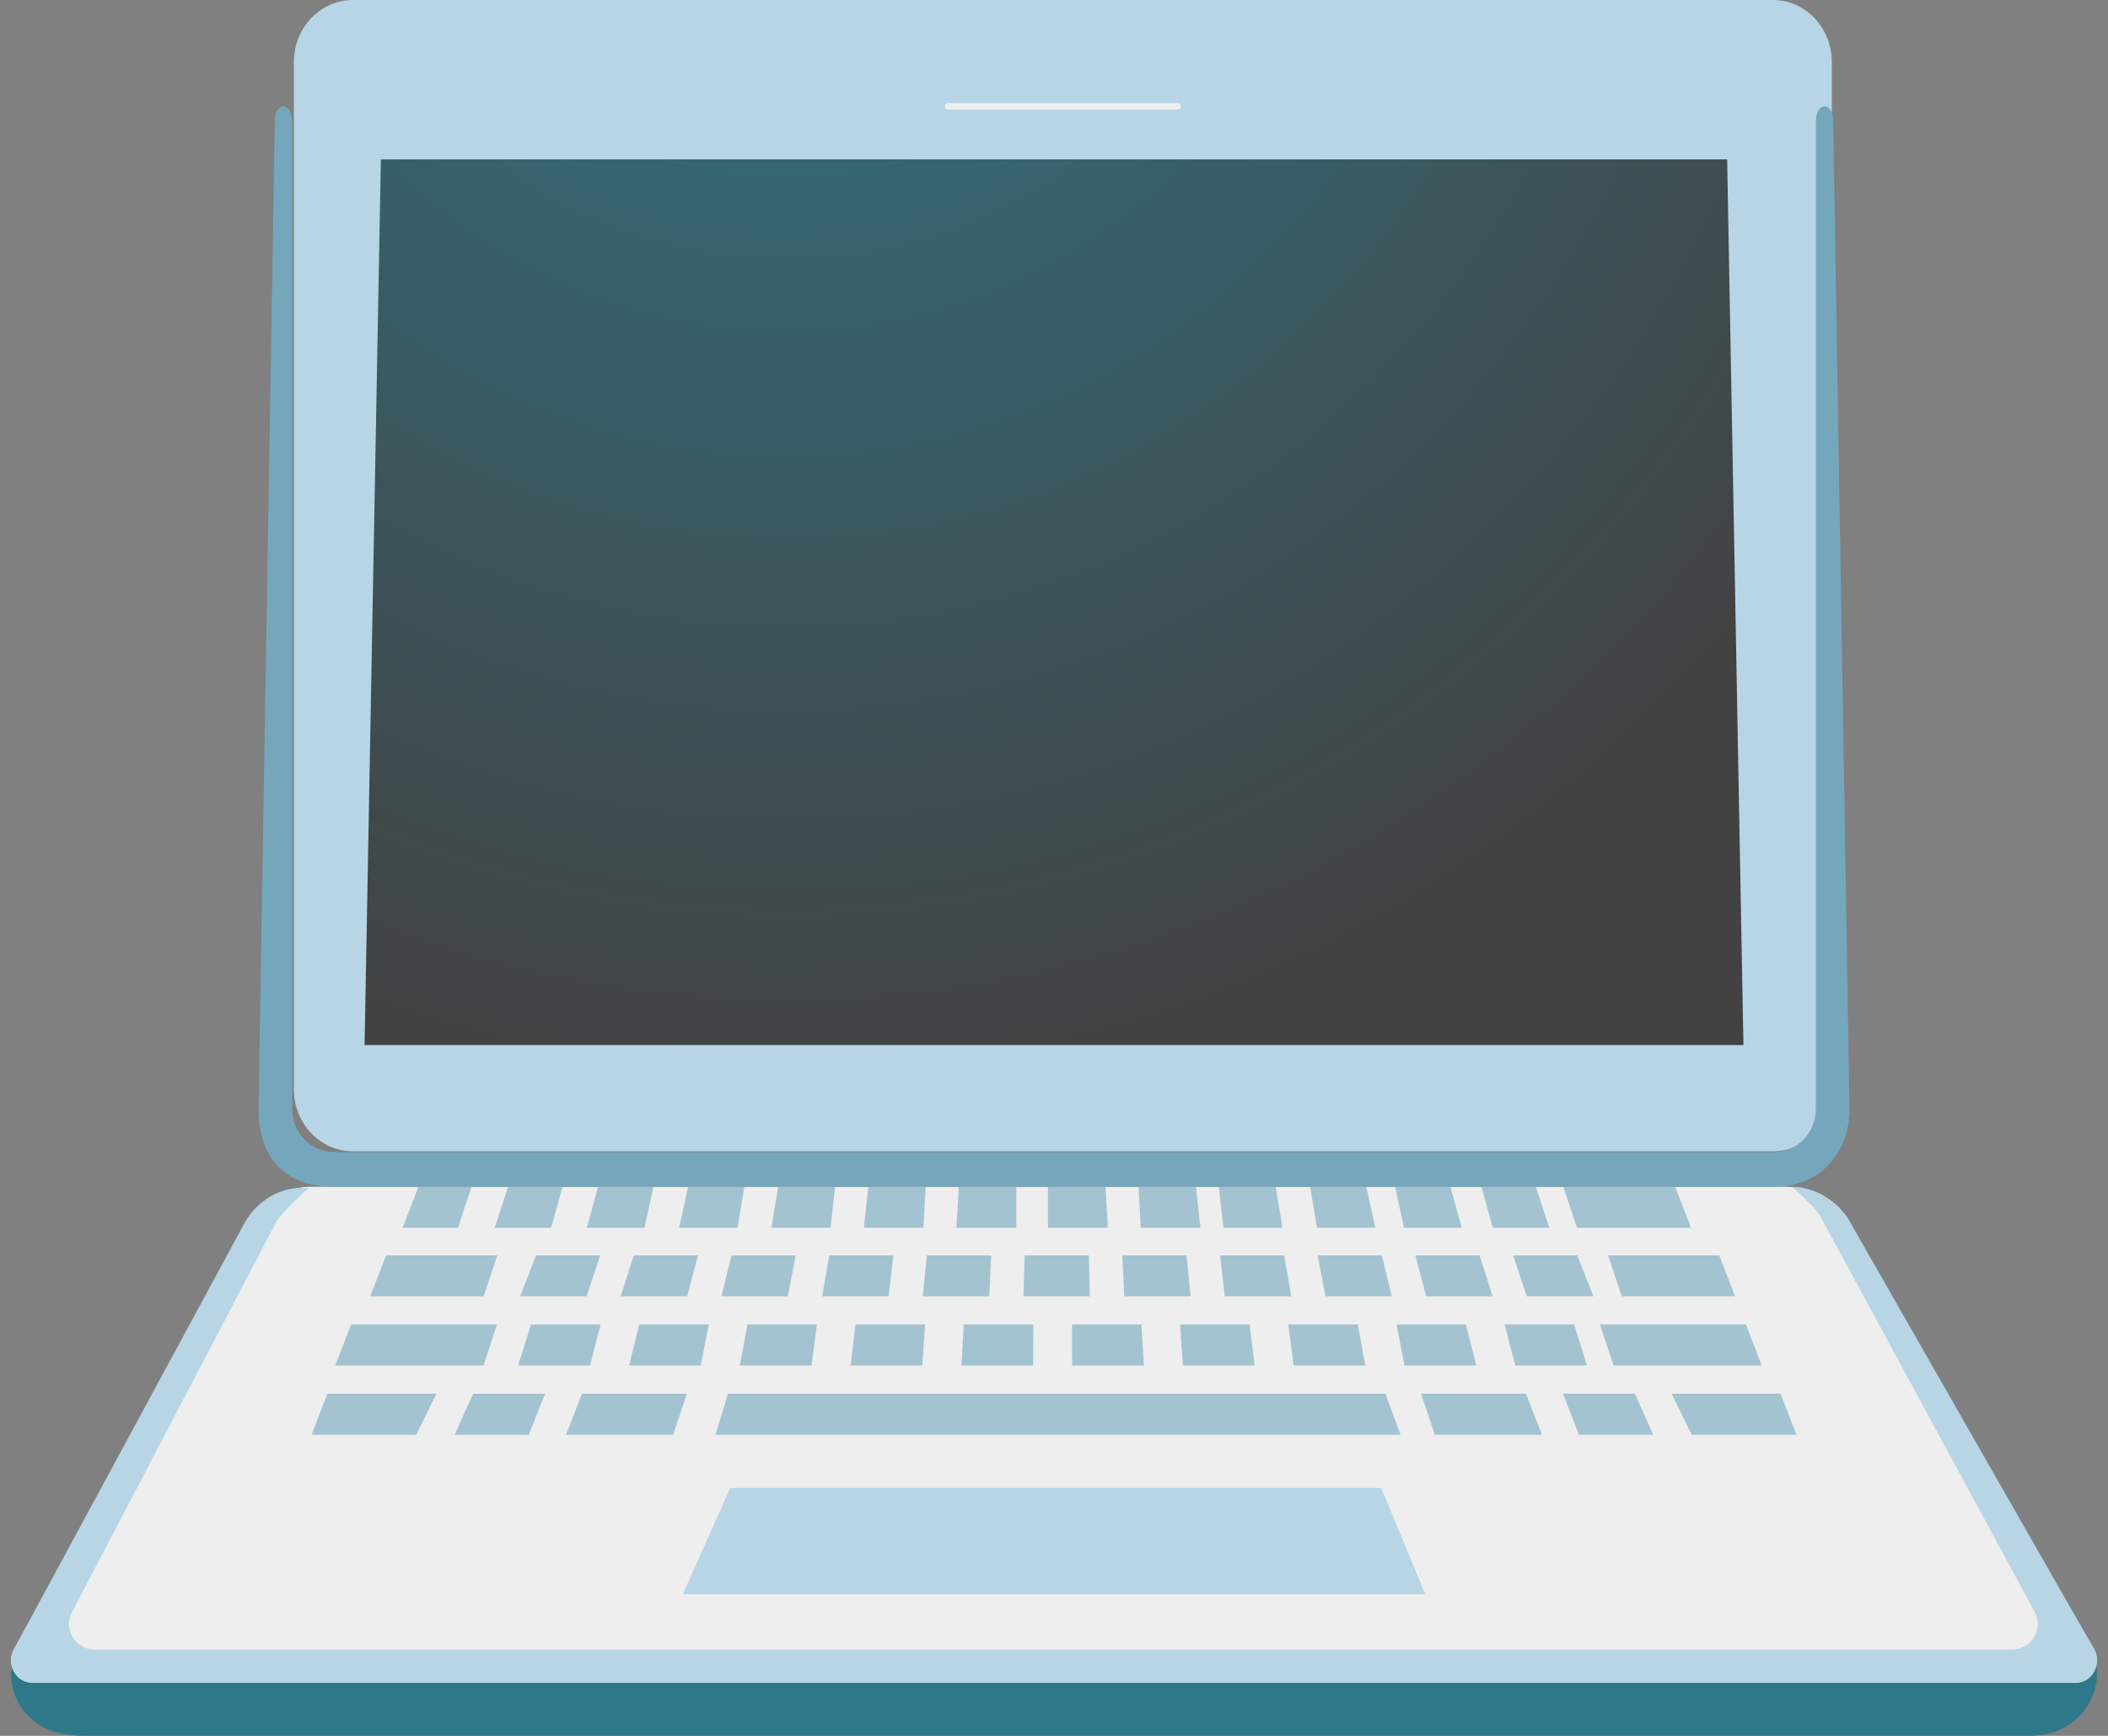<svg width="119" height="98" viewBox="0 0 119 98" fill="none" xmlns="http://www.w3.org/2000/svg">
<rect x="0" y="0" width="119" height="98" fill="#808080" stroke="none"/>
<path d="M100.081 0H19.917C18.081 0 16.59 1.571 16.59 3.504V61.496C16.59 63.429 18.081 65 19.917 65H100.081C101.917 65 103.408 63.429 103.408 61.496V3.504C103.408 1.571 101.926 0 100.081 0Z" fill="#B7D5E5"/>
<path d="M98.419 59H20.581L21.5 9H97.5L98.419 59Z" fill="url(#paint0_radial_7_57)"/>
<path d="M114.568 98H4.93C4.514 98 4.128 97.976 3.771 97.927C0.989 97.571 -0.296 94.547 1.356 92.477L1.732 92H117.253L117.639 92.485C119.436 94.733 117.755 97.951 114.703 97.992C114.664 98 114.616 98 114.568 98Z" fill="#2F7889"/>
<path d="M100.811 67H17.513C16.287 67 15.06 67.729 14.374 68.883L0.852 92.994C0.282 93.827 0.842 95 1.808 95H117.192C118.158 95 118.718 93.827 118.148 92.994L103.94 68.741C103.264 67.719 102.037 67 100.811 67Z" fill="#EEEEEE"/>
<path d="M80.456 90H38.544L41.224 84H77.973L80.456 90Z" fill="#B7D5E5"/>
<path opacity="0.57" d="M67.766 69.317L67.512 67H64.273L64.395 69.317H67.766ZM62.541 69.317L62.409 67H59.161V69.317H62.541ZM87.46 69.317L86.698 67H83.629L84.269 69.317H87.46ZM82.518 69.317L81.878 67H78.752L79.261 69.317H82.518ZM77.641 69.317L77.133 67H73.96L74.346 69.317H77.641ZM95.463 69.317L94.568 67H88.251L89.023 69.317H95.463ZM72.398 69.317L72.012 67H68.801L69.065 69.317H72.398ZM31.116 69.317L31.756 67H28.687L27.924 69.317H31.116ZM46.885 69.317L47.139 67H43.929L43.552 69.317H46.885ZM36.379 69.317L36.887 67H33.761L33.13 69.317H36.379ZM25.853 69.317L26.616 67H23.622L22.728 69.317H25.853ZM41.632 69.317L42.018 67H38.845L38.337 69.317H41.632ZM52.129 69.317L52.26 67H49.022L48.768 69.317H52.129ZM57.372 69.317V67H54.124L53.993 69.317H57.372ZM78.206 78.683H41.095L40.389 81H79.063L78.206 78.683ZM95.5 81L94.361 78.683H100.518L101.413 81H95.5ZM81.002 81L80.221 78.683H86.142L87.046 81H81.002ZM89.136 81L88.233 78.683H92.29L93.326 81H89.136ZM23.5 81L24.639 78.683H18.482L17.587 81H23.5ZM37.998 81L38.779 78.683H32.858L31.954 81H37.998ZM29.854 81L30.767 78.683H26.71L25.665 81H29.854ZM27.303 73.184L28.075 70.877H21.796L20.901 73.184H27.303ZM91.546 73.184L90.784 70.877H97.054L97.948 73.184H91.546ZM89.946 73.184L89.042 70.877H85.418L86.19 73.184H89.946ZM80.513 73.184L79.901 70.877H83.525L84.26 73.184H80.513ZM74.826 73.184L74.384 70.877H78.008L78.573 73.184H74.826ZM69.14 73.184L68.877 70.877H72.492L72.897 73.184H69.14ZM63.463 73.184L63.36 70.877H66.984L67.21 73.184H63.463ZM57.777 73.184L57.843 70.877H61.468L61.524 73.184H57.777ZM52.091 73.184L52.326 70.877H55.951L55.847 73.184H52.091ZM46.414 73.184L46.809 70.877H50.434L50.161 73.184H46.414ZM40.728 73.184L41.293 70.877H44.917L44.475 73.184H40.728ZM35.042 73.184L35.776 70.877H39.401L38.798 73.184H35.042ZM29.365 73.184L30.259 70.877H33.884L33.112 73.184H29.365ZM27.294 77.092L28.056 74.774H19.819L18.924 77.092H27.294ZM89.588 77.092L88.863 74.774H84.938L85.54 77.092H89.588ZM79.289 77.092L78.837 74.774H82.753L83.337 77.092H79.289ZM73.028 77.092L72.727 74.774H76.653L77.076 77.092H73.028ZM66.777 77.092L66.617 74.774H70.543L70.825 77.092H66.777ZM60.526 77.092L60.517 74.774H64.433L64.574 77.092H60.526ZM54.275 77.092L54.407 74.774H58.333L58.323 77.092H54.275ZM48.015 77.092L48.297 74.774H52.223L52.063 77.092H48.015ZM41.764 77.092L42.197 74.774H46.113L45.812 77.092H41.764ZM35.512 77.092L36.087 74.774H40.012L39.56 77.092H35.512ZM29.252 77.092L29.977 74.774H33.903L33.309 77.092H29.252ZM91.094 77.092L90.322 74.774H98.56L99.454 77.092H91.094Z" fill="#69A1BA"/>
<path d="M118.148 92.984L104.299 68.75C103.613 67.732 102.387 67 101.16 67C101.16 67 102.338 68.046 102.696 68.55L114.855 90.986C115.396 91.957 114.681 93.136 113.561 93.136H5.372C4.261 93.136 3.546 91.966 4.068 91.005L15.609 68.959C15.947 68.389 17.425 67.067 17.425 67.067H16.99C15.764 67.067 14.537 67.799 13.851 68.959L0.852 92.984C0.282 93.821 0.842 95 1.808 95H117.183C118.158 95 118.718 93.821 118.148 92.984Z" fill="#B7D5E5"/>
<path d="M53.513 6H66.485" stroke="#EEEEEE" stroke-width="0.367" stroke-miterlimit="10" stroke-linecap="round"/>
<path d="M103.485 6.795C103.485 5.757 102.506 5.677 102.506 6.905V62.617C102.506 63.955 101.449 65.043 100.15 65.043H18.85C17.551 65.043 16.494 63.955 16.494 62.617V6.905C16.494 5.677 15.515 5.757 15.515 6.795L14.594 62.617C14.594 65.033 15.796 67 18.85 67H100.15C102.797 67 104.406 65.033 104.406 62.617L103.485 6.795Z" fill="#75A7BC"/>
<defs>
<radialGradient id="paint0_radial_7_57" cx="0" cy="0" r="1" gradientUnits="userSpaceOnUse" gradientTransform="translate(44.51 -16.826) scale(72.207 78.273)">
<stop stop-color="#2F7889"/>
<stop offset="1" stop-color="#424242"/>
</radialGradient>
</defs>
</svg>
